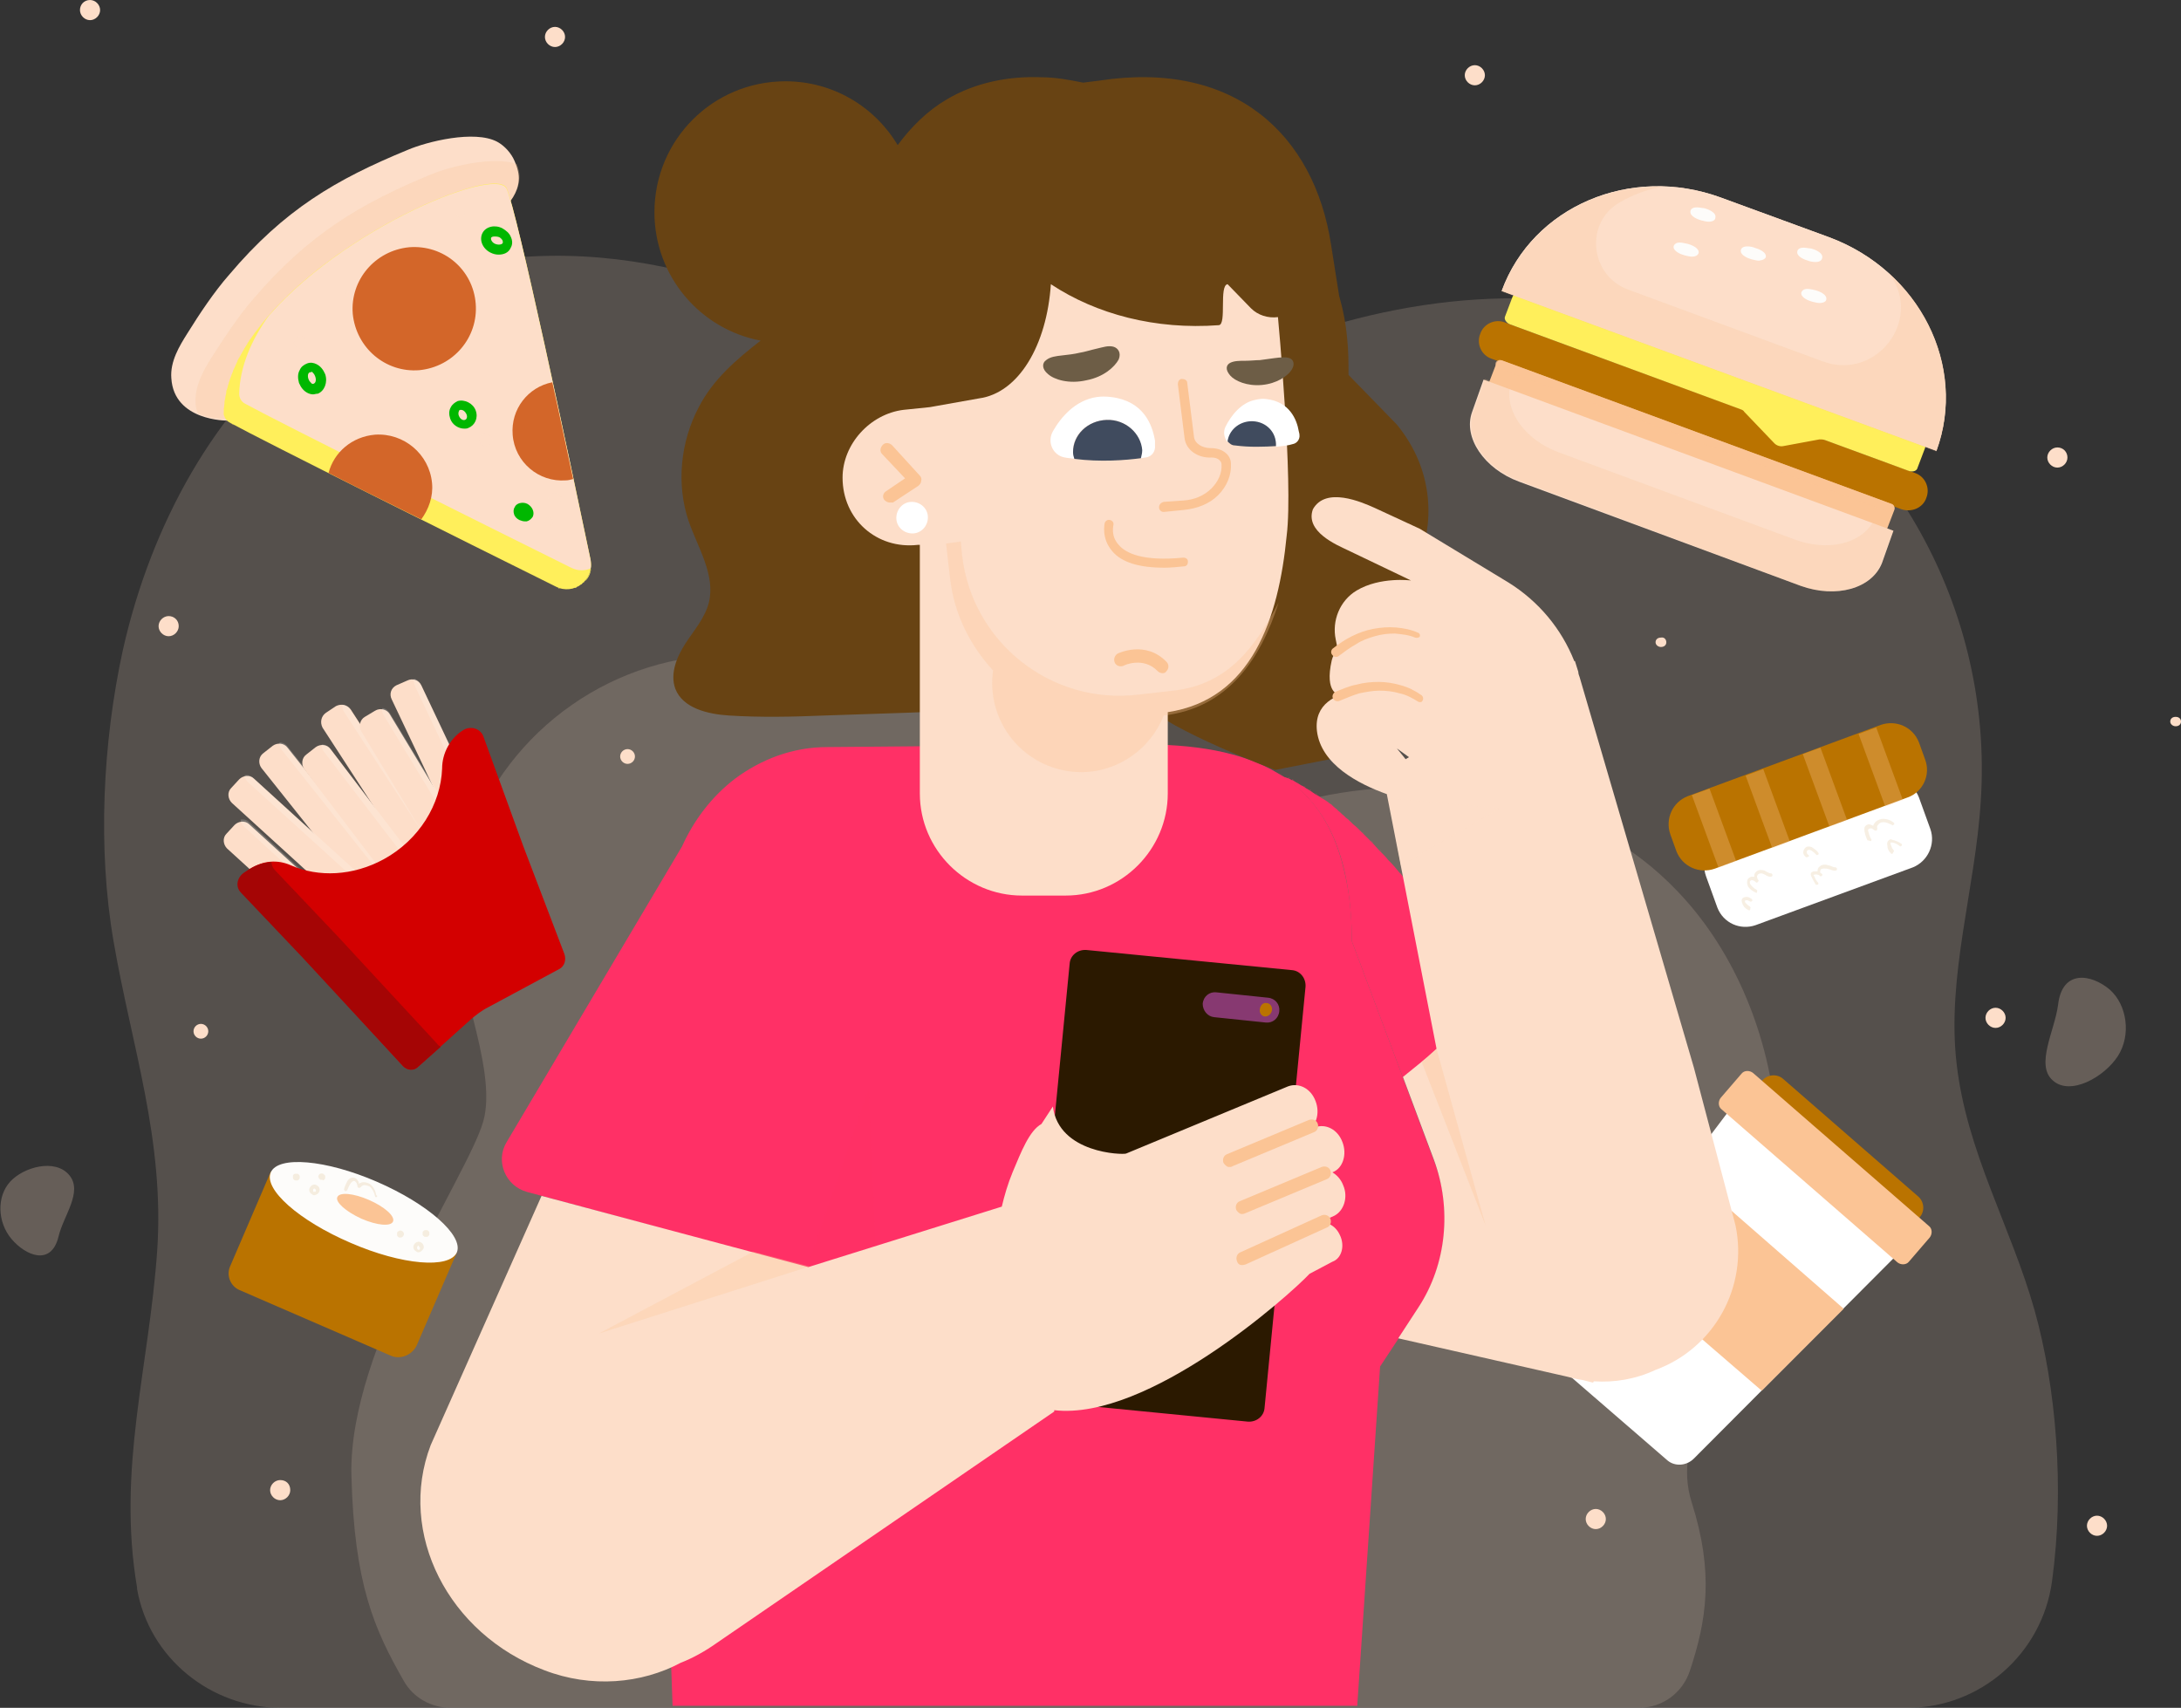 <?xml version="1.0" encoding="utf-8"?>
<!-- Generator: Adobe Illustrator 27.1.1, SVG Export Plug-In . SVG Version: 6.00 Build 0)  -->
<svg version="1.1" id="Warstwa_1" xmlns="http://www.w3.org/2000/svg" xmlns:xlink="http://www.w3.org/1999/xlink" x="0px" y="0px"
	 viewBox="0 0 324.6 254.2" style="enable-background:new 0 0 324.6 254.2;" xml:space="preserve">
<rect x="0" y="0" width="324.6" height="254.2" fill="#333333" stroke="none"/>
<style type="text/css">
	.st0{opacity:0.61;}
	.st1{opacity:0.41;fill:#FDDEC9;enable-background:new    ;}
	.st2{opacity:0.28;}
	.st3{fill:#FDDEC9;}
	.st4{opacity:0.66;}
	.st5{opacity:0.47;fill:#FDDEC9;enable-background:new    ;}
	.st6{fill:#FFFFFF;stroke:#FDDEC9;stroke-width:0.5;stroke-miterlimit:10;}
	.st7{opacity:0.19;fill:#FDFCFA;enable-background:new    ;}
	.st8{fill:#D30000;}
	.st9{fill:#A50505;}
	.st10{opacity:0.25;fill:#FBC495;enable-background:new    ;}
	.st11{fill:#FFEF5B;}
	.st12{fill:#D36629;}
	.st13{opacity:0.23;}
	.st14{fill:#00B700;}
	.st15{fill:#BA7300;}
	.st16{fill:#FDFCFA;}
	.st17{fill:#FBC495;}
	.st18{opacity:0.11;fill:#BA7300;enable-background:new    ;}
	.st19{opacity:0.11;}
	.st20{opacity:0.74;fill:#FBC495;enable-background:new    ;}
	.st21{opacity:8.000000e-02;fill:#FDFCFA;enable-background:new    ;}
	.st22{fill:#FFFFFF;}
	.st23{opacity:0.3;fill:#FBC495;enable-background:new    ;}
	.st24{fill:#FF3066;}
	.st25{opacity:0.27;fill:#FF3066;enable-background:new    ;}
	.st26{fill:#684313;}
	.st27{opacity:0.32;fill:#FBC495;enable-background:new    ;}
	.st28{fill:#6D5D46;}
	.st29{fill:#404B5E;}
	.st30{opacity:0.51;fill:#FDDEC9;enable-background:new    ;}
	.st31{fill:#2B1900;}
	.st32{opacity:0.47;fill:#EF5FF0;enable-background:new    ;}
	.st33{opacity:0.28;fill:#FBC495;enable-background:new    ;}
</style>
<g>
	<g>
		<g>
			<g>
				<g>
					<g>
						<g>
							<g class="st0">
								<g>
									<g>
										<path class="st1" d="M1.7,184.4c-2.1-2.5-2.2-6.3-0.2-8.5s6.7-3.5,8.8-1s-0.9,6.1-1.6,9.2C7.6,188.5,3.8,186.9,1.7,184.4z
											"/>
										<path class="st1" d="M314,147.3c2.6,2.3,3.2,6.8,1.2,9.9c-2,3.1-7.1,6-9.7,3.6c-2.6-2.3,0.3-7.4,0.8-11.2
											C306.9,144.2,311.3,145,314,147.3z"/>
										<path class="st1" d="M161.6,31.3c2.8-3.6,8.5-4.6,12.6-2.3c4.2,2.3,8.2,8.7,5.3,12.2c-2.8,3.6-9.5,0.1-14.5-0.2
											C158.1,40.7,158.8,34.9,161.6,31.3z"/>
									</g>
									<g class="st2">
										<g>
											<path class="st3" d="M20.4,236.3c-3-17.7,1.8-32.8,3-50.2c1.1-16.5-3.8-30.3-6.5-46c-2.4-13.9-1.6-29.7,1.4-43.4
												c4.2-18.7,13.8-36,27.6-46.6c21.5-16.5,50.3-14.5,74-3.2c10,4.7,19.6,11.1,30.3,12.6c15.6,2.3,30.7-5.6,45.9-10.4
												c20.6-6.5,43.3-7,62.8,3.3c22.1,11.6,37.8,37.9,35.9,66.8c-0.8,13.1-5.1,26.1-3.6,39.1c1.5,13.2,8.1,24.3,11.6,36.7
												c3.2,11.4,4.5,26.5,2.6,40.4c-1.5,10.8-10.7,18.8-21.5,18.8H41.8c-10.4,0-19.6-7.4-21.4-17.7
												C20.4,236.4,20.4,236.4,20.4,236.3z"/>
										</g>
									</g>
									<g class="st4">
										<g>
											<path class="st5" d="M264.4,167.2c-1-12.7-6-25.4-14.7-34.5c-13.5-14.2-33.9-17.7-51.8-14.4c-7.5,1.4-14.9,3.8-22.6,3
												c-11.2-1.1-21.1-8.8-31.2-14.4c-13.9-7.6-29.8-11.7-44.5-8.4c-16.7,3.8-30.4,18-32.1,36.8c-0.7,8.5,6.8,23.6,4.4,31.7
												c-2.4,8.2-20,33.4-19.6,52.5c0.4,16.3,3.4,23,7.8,30.7c1.4,2.5,4.1,4,7,4l0,0h172.6h4.2c3.5,0,6.5-2.2,7.6-5.5
												c2.5-7.5,3.6-14.6,0.3-25c-3.3-10.3,5.7-18.8,9.2-28.4C264.1,186.8,265.1,176.5,264.4,167.2z"/>
										</g>
									</g>
								</g>
							</g>
						</g>
					</g>
					<g>
						<g>
							<path class="st6" d="M311.4,85.6"/>
						</g>
					</g>
				</g>
			</g>
		</g>
	</g>
	<g>
		<g>
			<g>
				<g>
					<g>
						<path class="st3" d="M61,139.6l1.4-1.1c0.7-0.5,0.8-1.5,0.3-2.2l-19.9-25c-0.5-0.7-1.5-0.8-2.2-0.3l-1.4,1.1
							c-0.7,0.5-0.8,1.5-0.3,2.2l19.9,25C59.4,140,60.3,140.1,61,139.6z"/>
						<path class="st7" d="M62.1,137L42,111.7c-0.3-0.4-0.5-0.8-0.4-1.2c0.4,0,0.9,0.2,1.2,0.6l20.1,25.3c0.3,0.4,0.4,0.9,0.3,1.3
							C62.8,137.6,62.4,137.4,62.1,137z"/>
					</g>
					<g>
						<path class="st3" d="M74,133.7l1.6-0.8c0.8-0.4,1.1-1.3,0.7-2.1L62.7,102c-0.4-0.8-1.3-1.1-2.1-0.7L59,102
							c-0.8,0.4-1.1,1.3-0.7,2.1L72,133C72.3,133.8,73.3,134.1,74,133.7z"/>
						<path class="st7" d="M75.6,131.4l-13.8-29.2c-0.2-0.5-0.3-0.9-0.2-1.2c0.4,0.1,0.8,0.4,1,0.8L76.5,131c0.2,0.5,0.2,1,0,1.3
							C76.2,132.2,75.9,131.9,75.6,131.4z"/>
					</g>
					<g>
						<path class="st3" d="M60.3,140.9l1.2-1.3c0.6-0.6,0.5-1.6-0.1-2.2l-23.6-21.5c-0.6-0.6-1.6-0.5-2.2,0.1l-1.2,1.3
							c-0.6,0.6-0.5,1.6,0.1,2.2L58.1,141C58.8,141.6,59.8,141.6,60.3,140.9z"/>
						<path class="st7" d="M60.9,138.2L37,116.5c-0.4-0.3-0.6-0.8-0.6-1.1c0.4-0.1,0.9,0,1.3,0.4l23.9,21.7c0.4,0.3,0.6,0.8,0.5,1.2
							C61.7,138.7,61.3,138.6,60.9,138.2z"/>
					</g>
					<g>
						<path class="st3" d="M67.6,135.6l1.5-1c0.7-0.5,0.9-1.4,0.5-2.2l-17.4-26.8c-0.5-0.7-1.4-0.9-2.2-0.5l-1.5,1
							c-0.7,0.5-0.9,1.4-0.5,2.2l17.4,26.8C65.9,135.9,66.9,136.1,67.6,135.6z"/>
						<path class="st7" d="M68.9,133.2l-17.6-27.1c-0.3-0.4-0.4-0.9-0.3-1.2c0.4,0,0.8,0.3,1.1,0.7l17.6,27.1
							c0.3,0.4,0.3,0.9,0.2,1.3C69.5,133.9,69.2,133.6,68.9,133.2z"/>
					</g>
					<g>
						<path class="st3" d="M59.6,147.7l1.2-1.3c0.6-0.6,0.5-1.6-0.1-2.2l-23.6-21.5c-0.6-0.6-1.6-0.5-2.2,0.1l-1.2,1.3
							c-0.6,0.6-0.5,1.6,0.1,2.2l23.6,21.5C58,148.3,59,148.3,59.6,147.7z"/>
						<path class="st7" d="M60.2,144.9l-23.8-21.8c-0.4-0.3-0.6-0.8-0.6-1.1c0.4-0.1,0.9,0,1.3,0.4l23.8,21.8
							c0.4,0.3,0.5,0.8,0.5,1.2C61,145.5,60.5,145.3,60.2,144.9z"/>
					</g>
					<g>
						<path class="st3" d="M72.5,136.7l1.5-0.9c0.7-0.4,1-1.4,0.5-2.2L58,106.3c-0.4-0.7-1.4-1-2.2-0.5l-1.5,0.9
							c-0.7,0.4-1,1.4-0.5,2.2l16.5,27.3C70.8,136.9,71.8,137.1,72.5,136.7z"/>
						<path class="st7" d="M73.9,134.2l-16.7-27.6c-0.3-0.4-0.4-0.9-0.3-1.2c0.4,0,0.8,0.3,1.1,0.7l16.7,27.6
							c0.3,0.4,0.3,0.9,0.1,1.3C74.5,135,74.2,134.7,73.9,134.2z"/>
					</g>
					<g>
						<path class="st3" d="M66.8,140.2l1.4-1.1c0.7-0.5,0.8-1.5,0.3-2.2l-19.3-25.4c-0.5-0.7-1.5-0.8-2.2-0.3l-1.4,1.1
							c-0.7,0.5-0.8,1.5-0.3,2.2l19.3,25.4C65.1,140.6,66.1,140.7,66.8,140.2z"/>
						<path class="st7" d="M67.9,137.6L48.3,112c-0.3-0.4-0.5-0.8-0.4-1.2c0.4,0,0.9,0.2,1.2,0.6l19.6,25.7c0.3,0.4,0.4,0.9,0.3,1.3
							C68.6,138.3,68.2,138,67.9,137.6z"/>
					</g>
					<path class="st8" d="M68.9,108.7c-1.9,1.2-3.1,3.4-3.1,5.7c-0.2,5.3-3.4,10.6-8.7,13.5c-4.6,2.5-9.7,2.7-13.8,0.9
						c-2-0.9-4.2-0.7-6,0.5l-0.9,0.6c-1,0.7-1.3,2-0.5,2.9l9.3,9.8L60,158.7c0.6,0.6,1.5,0.7,2.1,0.2l7.9-7.1
						c0.8-0.7,1.7-1.4,2.7-1.9l10.6-5.7c0.7-0.4,1-1.3,0.7-2.2l-6.1-16l-6-16.5C71.4,108.4,70,108,68.9,108.7z"/>
					<path class="st9" d="M50.2,139.3l-9.3-9.8c-0.3-0.3-0.5-0.8-0.5-1.2c-1.1,0.1-2.2,0.4-3.2,1l-0.9,0.6c-1,0.7-1.3,2-0.5,2.9
						l9.3,9.8L60,158.7c0.6,0.6,1.5,0.7,2.1,0.2l3.5-3.1c-0.2-0.1-0.4-0.2-0.5-0.4L50.2,139.3z"/>
				</g>
				<g>
					<g>
						<g>
							<g>
								<path class="st3" d="M33.8,62.6c0,0-7.9,0.1-8.3-6.3c-0.2-2.5,1.2-4.8,2.4-6.7c1.8-2.9,4-6.2,6.2-8.7
									c8.2-9.7,15.9-14.2,26.6-18.6c2.8-1.2,9.9-3,13.3-1.2c1.1,0.6,2.1,1.7,2.6,2.9c0.4,0.9,0.7,2,0.6,2.9
									c-0.3,3.5-4.3,5.9-6.6,7.9c-3.3,2.7-6.6,5.3-10,7.9c-7.5,5.8-15.1,11.4-22.7,17c-0.8,0.6-1.5,1.1-2.3,1.7
									C35.3,61.5,34.3,62.6,33.8,62.6z"/>
								<path class="st10" d="M35.7,61.2c0.8-0.6,1.5-1.1,2.3-1.7c7.6-5.6,15.2-11.3,22.7-17c3.4-2.6,6.7-5.2,10-7.9
									c2.4-1.9,6.3-4.4,6.6-7.9c0.1-0.8-0.1-1.6-0.4-2.3c-3.6-1.2-9.9,0.4-12.6,1.5c-10.7,4.4-18.4,9-26.6,18.6
									c-2.2,2.5-4.4,5.9-6.2,8.7c-1.2,1.9-2.5,4.2-2.4,6.7c0,0.6,0.2,1.1,0.3,1.6c2.1,0.9,4.4,0.9,4.4,0.9
									C34.3,62.6,35.3,61.5,35.7,61.2z"/>
								<path class="st11" d="M33.3,61.4c0,0.6,0.3,1.2,0.9,1.5c5.1,2.8,35,17.7,48.5,24.4c2.7,1.4,5.8-1,5.2-4
									C84.6,67.5,77,31.6,75.4,28C73.3,23.6,34,41.3,33.3,61.4z"/>
								<g>
									<path class="st11" d="M33.5,59.3c0-0.2,0.1-0.4,0.1-0.6C33.6,58.8,33.6,59,33.5,59.3z"/>
									<path class="st11" d="M33.4,60.2c0-0.2,0-0.4,0.1-0.7C33.5,59.8,33.4,60,33.4,60.2z"/>
									<path class="st11" d="M33.7,58.3c0-0.2,0.1-0.4,0.2-0.6C33.8,57.9,33.8,58.1,33.7,58.3z"/>
									<path class="st11" d="M34,57.4c0.1-0.2,0.1-0.4,0.2-0.7C34.1,57,34,57.2,34,57.4z"/>
									<path class="st11" d="M33.3,61.4c0-0.3,0-0.6,0.1-0.9C33.4,60.8,33.3,61.1,33.3,61.4z"/>
									<path class="st11" d="M34.2,56.5c0.1-0.2,0.2-0.5,0.2-0.7C34.4,56.1,34.3,56.3,34.2,56.5z"/>
									<path class="st11" d="M35.3,53.9c0.1-0.3,0.3-0.5,0.4-0.8C35.6,53.3,35.5,53.6,35.3,53.9z"/>
									<path class="st11" d="M37.4,50.4c0.2-0.3,0.4-0.6,0.6-0.8C37.8,49.8,37.6,50.1,37.4,50.4z"/>
									<path class="st11" d="M36.3,52.1c0.2-0.3,0.3-0.5,0.5-0.8C36.6,51.6,36.4,51.8,36.3,52.1z"/>
									<path class="st11" d="M36.8,51.2c0.2-0.3,0.4-0.6,0.5-0.8C37.2,50.7,37,51,36.8,51.2z"/>
									<path class="st3" d="M35.6,58.6c0,0.6,0.3,1.2,0.9,1.5c5.1,2.8,35,17.7,48.5,24.4c1,0.5,2,0.5,2.9,0.1c0.1-0.4,0-0.8,0-1.2
										C84.6,67.6,77,31.7,75.4,28.1C73.7,24.5,48.6,35,38,49.5c0.6-0.9,1.3-1.7,2-2.5C37.4,50.6,35.7,54.6,35.6,58.6z"/>
									<path class="st11" d="M83.3,87.6c-0.1,0-0.1,0-0.2,0C83.2,87.5,83.3,87.6,83.3,87.6z"/>
									<path class="st11" d="M34.9,54.7c0.1-0.2,0.2-0.5,0.3-0.7C35.1,54.2,35,54.5,34.9,54.7z"/>
									<path class="st11" d="M35.8,53c0.1-0.3,0.3-0.5,0.4-0.8C36.1,52.5,35.9,52.7,35.8,53z"/>
									<path class="st11" d="M34.6,55.6c0.1-0.2,0.2-0.5,0.3-0.7C34.7,55.1,34.7,55.4,34.6,55.6z"/>
									<path class="st11" d="M86.7,86.8c-0.1,0.1-0.2,0.1-0.3,0.2C86.5,87,86.6,86.9,86.7,86.8z"/>
									<path class="st11" d="M85.3,87.6c-0.1,0-0.1,0-0.2,0C85.1,87.6,85.2,87.6,85.3,87.6z"/>
									<path class="st11" d="M84.3,87.7c-0.1,0-0.1,0-0.2,0C84.2,87.7,84.3,87.7,84.3,87.7z"/>
									<path class="st11" d="M86.3,87.1c-0.1,0.1-0.2,0.1-0.3,0.2C86.2,87.2,86.2,87.2,86.3,87.1z"/>
									<path class="st11" d="M84.8,87.7c-0.1,0-0.1,0-0.2,0C84.7,87.7,84.7,87.7,84.8,87.7z"/>
									<path class="st11" d="M87,86.5c-0.1,0.1-0.2,0.2-0.2,0.2C86.9,86.7,86.9,86.6,87,86.5z"/>
									<path class="st11" d="M87.9,84.6c-0.1,0.7-0.4,1.4-0.9,1.9C87.5,85.9,87.8,85.3,87.9,84.6z"/>
									<path class="st11" d="M85.9,87.3c-0.1,0.1-0.3,0.1-0.4,0.2C85.7,87.5,85.8,87.4,85.9,87.3z"/>
									<path class="st11" d="M83.8,87.7c-0.1,0-0.1,0-0.2,0C83.7,87.7,83.8,87.7,83.8,87.7z"/>
									<g>
										<path class="st11" d="M33.4,60.5L33.4,60.5c0,0.3-0.1,0.6-0.1,1c0,0.2,0,0.3,0,0.4c0-0.1-0.1-0.3,0-0.4
											C33.3,61.1,33.4,60.8,33.4,60.5z"/>
										<path class="st11" d="M35.3,53.8c0.1-0.3,0.3-0.5,0.4-0.8C35.6,53.3,35.5,53.6,35.3,53.8z"/>
										<path class="st11" d="M33.8,62.6c0.1,0.1,0.2,0.2,0.4,0.3s0.4,0.2,0.7,0.4c-0.3-0.1-0.5-0.3-0.7-0.4
											C34,62.8,33.9,62.7,33.8,62.6z"/>
										<path class="st11" d="M87.1,86.5c0.5-0.5,0.8-1.2,0.9-1.9l0,0C87.8,85.3,87.5,85.9,87.1,86.5z"/>
										<path class="st11" d="M86,87.3c0.1-0.1,0.2-0.1,0.3-0.2C86.2,87.2,86.2,87.2,86,87.3L86,87.3z"/>
										<path class="st11" d="M85.1,87.6c-0.1,0-0.1,0-0.2,0c0.2,0,0.3-0.1,0.5-0.1h-0.1C85.2,87.6,85.1,87.6,85.1,87.6z"/>
										<path class="st11" d="M36.8,51.2c0.2-0.3,0.4-0.6,0.5-0.8C37.2,50.7,37,51,36.8,51.2z"/>
										<path class="st11" d="M87,86.5c-0.1,0.1-0.2,0.2-0.2,0.2C86.9,86.7,86.9,86.6,87,86.5z"/>
										<path class="st11" d="M33.5,59.5c0,0.2-0.1,0.5-0.1,0.7C33.4,60,33.5,59.8,33.5,59.5L33.5,59.5z"/>
										<path class="st11" d="M33.7,58.3c0-0.2,0.1-0.4,0.2-0.6c0-0.1,0.1-0.2,0.1-0.3c0.1-0.2,0.1-0.4,0.2-0.7
											c-0.3,0.8-0.5,1.7-0.6,2.5c0-0.2,0.1-0.4,0.1-0.6C33.7,58.5,33.7,58.4,33.7,58.3z"/>
										<path class="st11" d="M84.3,87.7c-0.1,0-0.1,0-0.2,0c0.2,0,0.4,0,0.7,0c-0.1,0-0.1,0-0.2,0C84.5,87.7,84.4,87.7,84.3,87.7
											z"/>
										<path class="st11" d="M37.4,50.4c0.2-0.3,0.4-0.6,0.6-0.8C37.8,49.8,37.6,50.1,37.4,50.4z"/>
										<path class="st11" d="M85.9,87.3c-0.1,0.1-0.3,0.1-0.4,0.2C85.7,87.5,85.8,87.4,85.9,87.3z"/>
										<path class="st11" d="M36.8,51.3c-0.2,0.3-0.4,0.6-0.5,0.9C36.4,51.8,36.6,51.6,36.8,51.3L36.8,51.3z"/>
										<path class="st11" d="M38,49.5c0.3-0.4,0.6-0.8,0.9-1.2C38.6,48.7,38.3,49.1,38,49.5z"/>
										<path class="st11" d="M86.7,86.8c-0.1,0.1-0.2,0.1-0.3,0.2C86.5,87,86.6,86.9,86.7,86.8z"/>
										<path class="st11" d="M36.3,52.1c-0.2,0.3-0.3,0.6-0.5,0.9C35.9,52.7,36.1,52.5,36.3,52.1C36.2,52.2,36.2,52.1,36.3,52.1z
											"/>
										<path class="st11" d="M83.8,87.7c-0.1,0-0.1,0-0.2,0C83.7,87.7,83.8,87.7,83.8,87.7z"/>
										<path class="st11" d="M34.5,55.8c-0.1,0.3-0.2,0.5-0.3,0.8c0,0,0,0,0-0.1C34.3,56.3,34.4,56.1,34.5,55.8z"/>
										<path class="st11" d="M83.3,87.6c-0.1,0-0.1,0-0.2,0C83.2,87.5,83.3,87.6,83.3,87.6z"/>
										<path class="st11" d="M34.9,54.9c0-0.1,0.1-0.1,0.1-0.2c0.1-0.2,0.2-0.5,0.3-0.7c-0.3,0.6-0.5,1.2-0.8,1.8
											c0-0.1,0-0.1,0.1-0.2C34.7,55.4,34.7,55.1,34.9,54.9z"/>
									</g>
								</g>
								<g>
									<path class="st12" d="M70.8,45.2c0.4,5-3.3,9.4-8.4,9.9c-5,0.4-9.4-3.3-9.9-8.4c-0.4-5,3.3-9.4,8.4-9.9
										C66,36.4,70.4,40.1,70.8,45.2z"/>
									<path class="st12" d="M68.3,44.8c0.3,3.7-2.4,6.9-6.1,7.2c-3.7,0.3-6.9-2.4-7.2-6.1c-0.3-3.7,2.4-6.9,6.1-7.2
										C64.8,38.4,68,41.2,68.3,44.8z"/>
								</g>
								<g class="st13">
									<g>
										<path class="st3" d="M81.8,74.8c0.3,0.4,0.9,0.6,1.3,0.3c0.4-0.3,0.6-0.9,0.3-1.3c-0.3-0.4-0.9-0.6-1.3-0.3
											C81.6,73.8,81.5,74.4,81.8,74.8z"/>
										<path class="st3" d="M43.9,51.5c0.3,0.4,0.9,0.6,1.3,0.3c0.4-0.3,0.6-0.9,0.3-1.3c-0.3-0.4-0.9-0.6-1.3-0.3
											C43.7,50.5,43.6,51.1,43.9,51.5z"/>
										<path class="st3" d="M71.5,66c0.3,0.4,0.9,0.6,1.3,0.3c0.4-0.3,0.6-0.9,0.3-1.3c-0.3-0.4-0.9-0.6-1.3-0.3
											C71.3,64.9,71.2,65.5,71.5,66z"/>
										<path class="st3" d="M81.1,78c0.2,0.3,0.6,0.4,0.9,0.2c0.3-0.2,0.4-0.6,0.2-0.9c-0.2-0.3-0.6-0.4-0.9-0.2
											C81,77.3,81,77.7,81.1,78z"/>
										<path class="st3" d="M69.4,69.7c0.1,0.1,0.2,0.1,0.3,0.1c0.1-0.1,0.1-0.2,0.1-0.3c-0.1-0.1-0.2-0.1-0.3-0.1
											S69.3,69.6,69.4,69.7z"/>
										<path class="st3" d="M71.4,41.2c0.1,0.1,0.3,0.2,0.4,0.1c0.1-0.1,0.2-0.3,0.1-0.4c-0.1-0.1-0.3-0.2-0.4-0.1
											S71.3,41.1,71.4,41.2z"/>
										<path class="st3" d="M47.3,63.7c0.1,0.1,0.3,0.2,0.4,0.1c0.1-0.1,0.2-0.3,0.1-0.4c-0.1-0.1-0.3-0.2-0.4-0.1
											C47.3,63.4,47.2,63.6,47.3,63.7z"/>
										<path class="st3" d="M71,77c0.1,0.1,0.3,0.2,0.4,0.1s0.2-0.3,0.1-0.4s-0.3-0.2-0.4-0.1S70.9,76.8,71,77z"/>
										<path class="st3" d="M51.3,43.6c0.1,0.1,0.3,0.2,0.4,0.1c0.1-0.1,0.2-0.3,0.1-0.4c-0.1-0.1-0.3-0.2-0.4-0.1
											C51.2,43.3,51.2,43.4,51.3,43.6z"/>
										<path class="st3" d="M39.8,54.7c0.1,0.1,0.3,0.2,0.4,0.1c0.1-0.1,0.2-0.3,0.1-0.4c-0.1-0.1-0.3-0.2-0.4-0.1
											C39.8,54.3,39.8,54.5,39.8,54.7z"/>
										<path class="st3" d="M74.1,32.1c0.1,0.1,0.3,0.2,0.4,0.1c0.1-0.1,0.2-0.3,0.1-0.4s-0.3-0.2-0.4-0.1
											C74.1,31.8,74.1,32,74.1,32.1z"/>
										<path class="st3" d="M77.6,76c0.2,0.3,0.6,0.4,0.9,0.2c0.3-0.2,0.4-0.6,0.2-0.9c-0.2-0.3-0.6-0.4-0.9-0.2
											C77.5,75.3,77.4,75.7,77.6,76z"/>
										<path class="st3" d="M46.5,57.5c0.1,0.1,0.3,0.2,0.4,0.1c0.1-0.1,0.2-0.3,0.1-0.4c-0.1-0.1-0.3-0.2-0.4-0.1
											C46.4,57.1,46.4,57.3,46.5,57.5z"/>
										<path class="st3" d="M68,32.1c0.2,0.3,0.6,0.4,0.9,0.2s0.4-0.6,0.2-0.9c-0.2-0.3-0.6-0.4-0.9-0.2S67.8,31.8,68,32.1z"/>
									</g>
								</g>
								<g>
									<path class="st12" d="M76.3,64.7c0.3,4.1,3.9,7.1,7.9,6.8c0.4,0,0.7-0.1,1.1-0.2c-1-4.6-2-9.5-3.1-14.4
										C78.6,57.6,76,60.9,76.3,64.7z"/>
									<path class="st12" d="M78.1,64.3c0.2,2.8,2.7,5,5.6,4.7c0.3,0,0.5-0.1,0.7-0.1c-0.7-3.2-1.4-6.7-2.2-10.1
										C79.7,59.3,77.9,61.6,78.1,64.3z"/>
								</g>
								<path class="st14" d="M46.6,58.7c-0.3,0-0.6-0.1-0.8-0.2c-0.6-0.3-1-0.8-1.3-1.5c-0.2-0.7-0.2-1.4,0.1-1.9
									c0.2-0.5,0.6-0.8,1.1-1s1-0.1,1.4,0.1c0.6,0.3,1,0.8,1.3,1.5c0.4,1.2-0.1,2.5-1.1,2.9l0,0C47,58.6,46.8,58.7,46.6,58.7z
									 M46.2,55.4L46.2,55.4c-0.2,0-0.3,0.2-0.3,0.2c-0.1,0.2-0.1,0.5,0,0.8s0.3,0.5,0.5,0.7c0.1,0,0.2,0.1,0.3,0
									c0.3-0.1,0.4-0.6,0.2-1.1c-0.1-0.3-0.3-0.5-0.5-0.7C46.4,55.4,46.3,55.4,46.2,55.4z"/>
								<path class="st14" d="M69.1,63.8c-0.9,0-1.8-0.6-2.1-1.5c-0.2-0.6-0.2-1.2,0.1-1.7c0.2-0.4,0.6-0.7,1-0.9
									c1-0.3,2.3,0.3,2.7,1.4c0.4,1.1-0.1,2.2-1.1,2.6l0,0C69.5,63.8,69.3,63.8,69.1,63.8z M68.6,61L68.6,61
									c-0.2,0-0.3,0.1-0.3,0.2c-0.1,0.2-0.1,0.5,0,0.7c0.2,0.5,0.6,0.7,0.9,0.6c0.3-0.1,0.4-0.5,0.2-0.9
									C69.2,61.2,68.9,61,68.6,61z"/>
								<path class="st14" d="M78.1,77.6c-0.3,0-0.5-0.1-0.8-0.2c-0.4-0.2-0.7-0.5-0.8-0.9c-0.1-0.3-0.1-0.7,0.1-1
									c0.1-0.3,0.4-0.5,0.7-0.6c0.4-0.1,0.8-0.1,1.2,0.1c0.7,0.4,1.1,1.2,0.8,1.9l0,0c-0.2,0.3-0.5,0.6-0.9,0.7
									C78.3,77.6,78.2,77.6,78.1,77.6z"/>
								<path class="st14" d="M74.2,37.9c-0.4,0-0.8-0.1-1.2-0.3c-1.2-0.6-1.7-1.9-1.2-2.9s1.9-1.3,3-0.7c0.5,0.3,1,0.7,1.2,1.2
									c0.3,0.6,0.3,1.2,0,1.7l0,0C75.7,37.6,75,37.9,74.2,37.9z M73.6,35.2c-0.3,0-0.5,0.1-0.5,0.2c-0.1,0.2,0.1,0.7,0.6,0.9
									s1,0.1,1.1-0.1l0,0c0.1-0.1,0-0.3,0-0.4c-0.1-0.2-0.3-0.4-0.5-0.5C74,35.2,73.8,35.2,73.6,35.2z"/>
								<g>
									<path class="st12" d="M55.8,64.7c-3.4,0.3-6.1,2.6-6.9,5.7c4.3,2.2,9,4.5,13.8,6.9c1.1-1.5,1.8-3.4,1.6-5.4
										C63.9,67.6,60.1,64.4,55.8,64.7z"/>
									<path class="st12" d="M56,66.8c-2.6,0.2-4.6,2-5.3,4.4c3.3,1.7,6.9,3.5,10.6,5.3c0.9-1.1,1.4-2.6,1.2-4.2
										C62.2,69,59.3,66.5,56,66.8z"/>
								</g>
							</g>
						</g>
					</g>
				</g>
				<g>
					<path class="st15" d="M58.2,201.8L35.6,192c-1.3-0.6-1.9-2.1-1.4-3.4l6.1-14.2l27.7,12l-6,13.9
						C61.3,201.7,59.6,202.4,58.2,201.8z"/>
					<path class="st16" d="M40.3,174.5c1.1-2.5,8.2-1.9,15.8,1.4c7.6,3.3,12.9,8,11.9,10.5c-1.1,2.5-8.2,1.9-15.8-1.4
						C44.5,181.7,39.2,177,40.3,174.5z"/>
					<path class="st17" d="M50.2,178.2c0.3-0.8,2.4-0.6,4.7,0.4s3.9,2.4,3.6,3.2s-2.4,0.6-4.7-0.4C51.4,180.3,49.9,178.9,50.2,178.2
						z"/>
					<path class="st18" d="M56,178.2c-0.1,0-0.2-0.1-0.2-0.2c-0.1-0.5-0.4-1.1-0.8-1.4c-0.2-0.1-0.5-0.2-0.8-0.2
						c-0.1,0-0.4,0.1-0.5,0.3c-0.1,0.1-0.2,0.1-0.3,0.1s-0.2-0.1-0.2-0.2c0-0.2-0.1-0.5-0.2-0.6c-0.1-0.1-0.2-0.3-0.4-0.2
						c-0.1,0-0.2,0.1-0.4,0.3c-0.2,0.3-0.4,0.7-0.5,1c0,0.1-0.2,0.2-0.3,0.2s-0.2-0.2-0.2-0.3c0.1-0.4,0.3-0.8,0.5-1.2
						c0.1-0.2,0.4-0.5,0.7-0.5c0.3-0.1,0.7,0.1,0.9,0.5c0.1,0.1,0.1,0.2,0.1,0.4c0.1-0.1,0.3-0.1,0.4-0.2c0.4-0.1,0.8,0,1.2,0.2
						c0.6,0.4,0.9,1.1,1,1.7C56.2,178,56.2,178.1,56,178.2L56,178.2z"/>
					<g class="st19">
						<path class="st15" d="M47.9,175.6c-0.1,0-0.1,0-0.2,0c-0.2-0.1-0.4-0.4-0.3-0.6c0.1-0.3,0.4-0.4,0.7-0.3
							c0.1,0.1,0.2,0.2,0.3,0.3c0,0.1,0,0.3,0,0.4c-0.1,0.1-0.1,0.2-0.3,0.3C48,175.6,48,175.6,47.9,175.6z M47.9,175.1L47.9,175.1
							L47.9,175.1z M47.9,175.1L47.9,175.1L47.9,175.1z"/>
						<path class="st15" d="M44.1,175.7c-0.1,0-0.1,0-0.2,0c-0.1-0.1-0.2-0.1-0.3-0.3c0-0.1,0-0.3,0-0.4c0-0.1,0.1-0.2,0.3-0.3
							c0.1,0,0.3,0,0.4,0c0.1,0.1,0.2,0.1,0.3,0.3c0,0.1,0,0.3,0,0.4c-0.1,0.1-0.1,0.2-0.3,0.3C44.3,175.7,44.2,175.7,44.1,175.7z
							 M44.2,175.2L44.2,175.2L44.2,175.2z M44.2,175.2L44.2,175.2L44.2,175.2z"/>
						<path class="st15" d="M46.8,177.9c-0.1,0-0.2,0-0.3-0.1c-0.4-0.2-0.6-0.6-0.4-1c0.2-0.4,0.6-0.6,1-0.4c0.4,0.2,0.6,0.6,0.4,1
							c-0.1,0.2-0.2,0.3-0.4,0.4C46.9,177.9,46.8,177.9,46.8,177.9z M46.8,176.9c-0.1,0-0.2,0.1-0.2,0.2c0,0.1,0,0.1,0,0.2
							c0,0.1,0.1,0.1,0.1,0.1c0.1,0,0.1,0,0.2,0c0.1,0,0.1-0.1,0.1-0.1C47.1,177.2,47,177,46.8,176.9L46.8,176.9z"/>
					</g>
					<g class="st19">
						<path class="st15" d="M63.4,184.1c-0.1,0-0.1,0-0.2,0c-0.1-0.1-0.2-0.1-0.3-0.3c0-0.1,0-0.3,0-0.4c0.1-0.1,0.1-0.2,0.3-0.3
							c0.1,0,0.3,0,0.4,0c0.1,0.1,0.2,0.1,0.3,0.3c0,0.1,0,0.3,0,0.4c-0.1,0.1-0.1,0.2-0.3,0.3C63.5,184.1,63.5,184.1,63.4,184.1z
							 M63.4,183.6L63.4,183.6L63.4,183.6z M63.4,183.6L63.4,183.6L63.4,183.6z"/>
						<path class="st15" d="M59.6,184.2c-0.1,0-0.1,0-0.2,0c-0.1-0.1-0.2-0.1-0.3-0.3c0-0.1,0-0.3,0-0.4c0-0.1,0.1-0.2,0.3-0.3
							c0.1-0.1,0.3,0,0.4,0c0.2,0.1,0.4,0.4,0.3,0.6l0,0C60,184.1,59.8,184.2,59.6,184.2z M59.9,183.8L59.9,183.8L59.9,183.8z
							 M59.6,183.7L59.6,183.7L59.6,183.7z"/>
						<path class="st15" d="M62.3,186.4c-0.1,0-0.2,0-0.3-0.1c-0.4-0.2-0.6-0.6-0.4-1c0.1-0.2,0.2-0.3,0.4-0.4
							c0.2-0.1,0.4-0.1,0.6,0c0.2,0.1,0.3,0.2,0.4,0.4c0.1,0.2,0.1,0.4,0,0.6C62.8,186.2,62.5,186.4,62.3,186.4z M62.3,185.4
							c-0.1,0-0.2,0.1-0.2,0.2c-0.1,0.1,0,0.3,0.1,0.4c0.1,0.1,0.3,0,0.3-0.1s0-0.1,0-0.2c0-0.1-0.1-0.1-0.1-0.1
							C62.3,185.4,62.3,185.4,62.3,185.4z"/>
					</g>
				</g>
			</g>
			<g>
				<g>
					<path class="st15" d="M283,75.8l-61-22.4c-1.5-0.5-2.3-2.2-1.7-3.7l0,0c0.5-1.5,2.2-2.3,3.7-1.7l61,22.4
						c1.5,0.5,2.3,2.2,1.7,3.7l0,0C286.2,75.6,284.5,76.3,283,75.8z"/>
					<path class="st11" d="M284.1,70.1l-12.5-4.6c-0.3-0.1-0.5-0.1-0.8-0.1l-5.4,1c-0.5,0.1-1-0.1-1.3-0.4l-4.5-4.7
						c-0.1-0.2-0.3-0.3-0.6-0.4l-34.2-12.6c-0.6-0.2-1-0.8-0.8-1.2l1.1-2.9c0.2-0.5,0.8-0.7,1.4-0.4l59.2,21.7
						c0.6,0.2,1,0.8,0.8,1.2l-1.1,2.9C285.3,70.1,284.7,70.3,284.1,70.1z"/>
					<path class="st17" d="M279.9,79l-57.8-21.3c-0.4-0.1-0.6-0.6-0.4-1l1-2.6c0.1-0.4,0.6-0.6,1-0.4L281.5,75
						c0.4,0.1,0.6,0.6,0.4,1l-1,2.6C280.8,78.9,280.3,79.1,279.9,79z"/>
					<path class="st20" d="M281.1,76.2L223,54.8c-0.3-0.1-0.5-0.5-0.4-0.8l0,0c0.1-0.3,0.5-0.5,0.8-0.4L281.5,75
						c0.3,0.1,0.5,0.5,0.4,0.8l0,0C281.8,76.1,281.4,76.3,281.1,76.2z"/>
					<g>
						<g>
							<g>
								<path class="st3" d="M268,87.2l-41.9-15.5c-5.2-1.9-8.4-6.6-7-10.4l1.7-4.8l61,22.5l-1.7,4.8
									C278.6,87.6,273.3,89.1,268,87.2z"/>
							</g>
						</g>
						<path class="st10" d="M281.8,79l-3.1-1.2c-1.9,3.2-6.8,4.3-11.6,2.5l-35.2-13c-4.8-1.8-7.8-5.9-7.2-9.5l-3.7-1.4l-1.7,4.8
							c-1.4,3.8,1.7,8.5,7,10.4L268,87.2c5.2,1.9,10.6,0.4,12-3.4L281.8,79z"/>
					</g>
					<g>
						<g>
							<path class="st3" d="M288.2,67.1l-64.7-23.8l0,0c4.6-12.6,19.2-18.8,32.6-13.9l16.1,5.9C285.7,40.3,292.8,54.5,288.2,67.1
								L288.2,67.1z"/>
							<path class="st21" d="M288.2,67.1l-64.7-23.8l0,0c4.6-12.6,19.2-18.8,32.6-13.9l16.1,5.9C285.7,40.3,292.8,54.5,288.2,67.1
								L288.2,67.1z"/>
						</g>
						<g>
							<path class="st3" d="M288.2,67.1l-64.7-23.8l0,0c4.6-12.6,19.2-18.8,32.6-13.9l16.1,5.9C285.7,40.3,292.8,54.5,288.2,67.1
								L288.2,67.1z"/>
						</g>
						<path class="st10" d="M281.2,40.7c0,0.1,0.1,0.1,0.1,0.2c4.9,6.8-2.1,15.8-10,12.9l-29-10.7c-5.7-2.1-6.5-10-1.2-13
							c1.9-1.1,4-1.9,6.2-2.3c-10.5-0.2-20.2,5.7-23.8,15.6l64.7,23.8C291.7,57.7,288.6,47.4,281.2,40.7z"/>
						<g>
							<g>
								<path class="st16" d="M261.8,38.8c-0.3,0-0.7-0.1-1.1-0.2c-0.4-0.1-1.8-0.6-1.6-1.4c0.2-0.8,1.7-0.5,2.1-0.3
									c0.4,0.1,1.8,0.6,1.6,1.4C262.7,38.5,262.5,38.7,261.8,38.8C261.9,38.8,261.8,38.8,261.8,38.8z"/>
								<path class="st16" d="M270.8,45.1c-0.3,0-0.7-0.1-1.1-0.2c-0.4-0.1-1.8-0.6-1.6-1.4c0.1-0.2,0.3-0.5,0.9-0.5
									c0.4,0,0.7,0.1,1.2,0.2c0.4,0.1,1.8,0.6,1.6,1.4C271.8,44.8,271.5,45.1,270.8,45.1C270.9,45.1,270.9,45.1,270.8,45.1z"/>
								<path class="st16" d="M270.2,39c-0.4,0-0.9-0.1-1.1-0.2c-0.4-0.1-1.8-0.6-1.6-1.4c0-0.1,0.1-0.3,0.3-0.4
									c0.5-0.3,1.5,0,1.8,0c0.4,0.1,1.8,0.6,1.6,1.4l0,0C271.1,38.9,270.6,39,270.2,39z"/>
								<path class="st16" d="M251.8,38.2c-0.3,0-0.7-0.1-1.1-0.2c-0.4-0.1-1.8-0.6-1.6-1.4c0.1-0.2,0.3-0.5,0.9-0.5
									c0.3,0,0.7,0.1,1.2,0.2c0.4,0.1,1.8,0.6,1.6,1.4C252.7,37.9,252.5,38.2,251.8,38.2L251.8,38.2z"/>
								<path class="st16" d="M254.3,33c-0.3,0-0.7-0.1-1.1-0.2c-0.4-0.1-1.8-0.6-1.6-1.4c0-0.1,0.1-0.3,0.3-0.4
									c0.5-0.3,1.5,0,1.8,0c0.4,0.1,1.8,0.6,1.6,1.4C255.3,32.7,255,33,254.3,33C254.4,33,254.4,33,254.3,33z"/>
							</g>
						</g>
					</g>
				</g>
				<g>
					<path class="st22" d="M284.7,129.1l-23.4,8.6c-2.3,0.8-4.8-0.3-5.7-2.6l-1.7-4.7c-0.8-2.3,0.3-4.8,2.6-5.7l23.4-8.6
						c2.3-0.8,4.8,0.3,5.7,2.6l1.7,4.7C288.1,125.7,286.9,128.2,284.7,129.1z"/>
					<g>
						<path class="st18" d="M261.4,132.9C261.3,132.9,261.3,132.8,261.4,132.9c-0.5-0.2-1.1-0.6-1.3-1.1c-0.1-0.3-0.1-0.6,0-0.9
							c0.1-0.2,0.3-0.3,0.5-0.4c0.2,0,0.3,0,0.5,0c0-0.1,0-0.2,0-0.3c0.1-0.5,0.7-0.8,1.1-0.7c0.3,0,0.5,0.1,0.8,0.3
							c0.2,0.1,0.4,0.2,0.6,0.2c0.1,0,0.2,0.1,0.2,0.3c0,0.1-0.1,0.2-0.3,0.2c-0.3,0-0.5-0.1-0.8-0.3c-0.2-0.1-0.4-0.2-0.6-0.2
							c-0.3,0-0.5,0.1-0.6,0.4c0,0.1,0,0.4,0.2,0.6c0.1,0.1,0,0.2-0.1,0.3s-0.2,0.1-0.3,0c-0.2-0.2-0.4-0.3-0.6-0.3
							c-0.1,0-0.1,0.1-0.2,0.1c-0.1,0.1-0.1,0.3,0,0.5c0.2,0.3,0.6,0.7,0.9,0.8c0.1,0.1,0.2,0.2,0.1,0.3
							C261.5,132.8,261.5,132.9,261.4,132.9z"/>
						<path class="st18" d="M260.3,135.5C260.3,135.5,260.2,135.5,260.3,135.5c-0.4-0.2-0.7-0.4-0.9-0.8c-0.1-0.2-0.2-0.5-0.2-0.7
							c0.1-0.4,0.4-0.5,0.8-0.5c0.3,0,0.5,0.2,0.7,0.3c0.1,0.1,0.1,0.2,0.1,0.3c-0.1,0.1-0.2,0.1-0.3,0.1c-0.2-0.1-0.4-0.2-0.5-0.2
							s-0.3,0-0.3,0.1s0,0.2,0.1,0.3c0.2,0.2,0.4,0.4,0.6,0.5c0.1,0.1,0.2,0.2,0.1,0.3C260.5,135.5,260.4,135.5,260.3,135.5z"/>
						<path class="st18" d="M268.9,127.6h-0.1c-0.3-0.2-0.5-0.6-0.4-0.9c0.1-0.4,0.4-0.7,0.7-0.7c0.2,0,0.5,0,0.7,0.2
							c0.3,0.2,0.6,0.4,0.8,0.7c0.1,0.1,0.1,0.3,0,0.3c-0.1,0.1-0.3,0.1-0.3,0c-0.2-0.2-0.4-0.4-0.7-0.6c-0.2-0.1-0.3-0.1-0.4-0.1
							c-0.2,0-0.3,0.2-0.3,0.3c0,0.2,0.1,0.4,0.2,0.4c0.1,0.1,0.2,0.2,0.1,0.3C269.1,127.5,269,127.6,268.9,127.6z"/>
						<path class="st18" d="M270.4,131.7c-0.1,0-0.2,0-0.2-0.1c-0.2-0.3-0.4-0.7-0.6-1.1c-0.2-0.4-0.1-0.6,0.1-0.7
							c0.1-0.1,0.3-0.1,0.4-0.1c0.2,0,0.3,0,0.4,0c0-0.3,0.1-0.6,0.3-0.7c0.3-0.3,0.8-0.4,1.3-0.2c0.2,0,0.3,0.1,0.4,0.1
							c0.2,0.1,0.4,0.2,0.7,0.2c0.1,0,0.2,0.1,0.2,0.3c0,0.1-0.1,0.2-0.3,0.2c-0.3,0-0.5-0.1-0.8-0.2c-0.1,0-0.3-0.1-0.4-0.1
							c-0.2,0-0.6-0.1-0.9,0.1c-0.1,0.1-0.1,0.3-0.1,0.4c0,0,0,0.1,0.1,0.2h0.1c0.1,0.1,0.2,0.2,0.1,0.3s-0.2,0.2-0.3,0.1
							c0,0-0.1,0-0.1-0.1c-0.2-0.1-0.5-0.2-0.8-0.1c-0.1,0-0.1,0-0.1,0l0,0c0,0,0,0.1,0.1,0.2c0.2,0.4,0.3,0.7,0.6,1
							c0.1,0.1,0,0.3-0.1,0.3C270.5,131.6,270.5,131.7,270.4,131.7z"/>
						<path class="st18" d="M278.1,125.1c-0.1,0-0.2,0-0.2-0.1c-0.2-0.4-0.3-0.8-0.4-1.2c0-0.2-0.1-0.6,0.1-0.8
							c0.2-0.3,0.6-0.4,0.9-0.2c0.1,0,0.2,0.1,0.3,0.1c0-0.1,0.1-0.3,0.2-0.4c0.2-0.3,0.6-0.5,1-0.6c0.7-0.1,1.4,0.2,1.8,0.5
							c0.1,0.1,0.2,0.2,0.1,0.3c-0.1,0.1-0.2,0.2-0.3,0.1c-0.4-0.2-1-0.5-1.5-0.4c-0.2,0-0.5,0.2-0.6,0.4c-0.1,0.1-0.2,0.3-0.1,0.5
							c0,0.1,0,0.2-0.1,0.3c-0.1,0.1-0.2,0-0.3,0c-0.2-0.1-0.3-0.3-0.5-0.3c-0.1,0-0.3,0-0.4,0.1s-0.1,0.2,0,0.5
							c0.1,0.4,0.2,0.7,0.4,1c0.1,0.1,0,0.3-0.1,0.3C278.2,125.1,278.1,125.1,278.1,125.1z"/>
						<path class="st18" d="M281.6,127.1c-0.1,0-0.1,0-0.2-0.1c-0.3-0.3-0.5-0.7-0.5-1.1c-0.1-0.4,0-0.7,0.3-0.9
							c0.2-0.1,0.3-0.1,0.4,0c0.5,0.1,1,0.3,1.4,0.6c0.1,0.1,0.1,0.2,0,0.3c-0.1,0.1-0.2,0.1-0.3,0c-0.4-0.3-0.8-0.5-1.2-0.5
							c-0.1,0-0.1,0-0.1,0s-0.1,0.2,0,0.3c0.1,0.3,0.2,0.6,0.4,0.8c0.1,0.1,0.1,0.3,0,0.3C281.7,127.1,281.6,127.1,281.6,127.1z"/>
					</g>
					<g>
						<path class="st15" d="M283.9,118.7l-28.7,10.6c-2.3,0.8-4.8-0.3-5.7-2.6l-0.9-2.5c-0.8-2.3,0.3-4.8,2.6-5.7l28.7-10.6
							c2.3-0.8,4.8,0.3,5.7,2.6l0.9,2.5C287.4,115.3,286.2,117.9,283.9,118.7z"/>
						
							<rect x="253.6" y="117.4" transform="matrix(0.939 -0.345 0.345 0.939 -26.834 95.597)" class="st23" width="2.8" height="11.5"/>
						
							<rect x="261.6" y="114.5" transform="matrix(0.939 -0.345 0.345 0.939 -25.344 98.181)" class="st23" width="2.8" height="11.5"/>
						
							<rect x="270.1" y="111.3" transform="matrix(0.939 -0.345 0.345 0.939 -23.713 100.917)" class="st23" width="2.8" height="11.5"/>
						
							<rect x="278.4" y="108.3" transform="matrix(0.939 -0.345 0.345 0.939 -22.169 103.6)" class="st23" width="2.8" height="11.5"/>
					</g>
				</g>
				<g>
					<path class="st15" d="M285.5,178.1l-20.1-17.5c-0.9-0.8-2.3-0.7-3.1,0.2l0,0c-0.8,0.9-0.7,2.3,0.2,3.1l20.1,17.5
						c0.9,0.8,2.3,0.7,3.1-0.2l0,0C286.5,180.3,286.4,178.9,285.5,178.1z"/>
					<path class="st22" d="M248.2,217.4l-16.3-14.1c-1.1-1-1.2-2.7-0.3-3.9l26.8-35.5c1-1.4,2.9-1.6,4.2-0.6l20.9,18.1
						c1.2,1.1,1.2,3,0,4.2l-31.4,31.5C251,218.2,249.3,218.3,248.2,217.4z"/>
					<polygon class="st17" points="250.7,174.1 240.2,188 262.2,207 274.4,194.8 					"/>
					<path class="st17" d="M282.4,187.9l-26.2-22.8c-0.5-0.4-0.5-1.2-0.1-1.7l3.1-3.6c0.4-0.5,1.2-0.5,1.7-0.1l26.2,22.8
						c0.5,0.4,0.5,1.2,0.1,1.7l-3.1,3.6C283.7,188.3,282.9,188.3,282.4,187.9z"/>
					<path class="st17" d="M261.1,194c-2.1,2.4-5.6,2.7-7.8,0.7s-2.4-5.5-0.3-7.8c2.1-2.4,5.6-2.7,7.8-0.7
						C263,188.2,263.2,191.7,261.1,194z"/>
				</g>
			</g>
		</g>
		<g>
			<g>
				<path class="st3" d="M26.6,93.2c0,0.8-0.7,1.5-1.5,1.5s-1.5-0.7-1.5-1.5s0.7-1.5,1.5-1.5S26.6,92.3,26.6,93.2z"/>
				<path class="st3" d="M84.1,5.5c0,0.8-0.7,1.5-1.5,1.5s-1.5-0.7-1.5-1.5S81.8,4,82.6,4S84.1,4.7,84.1,5.5z"/>
				<path class="st3" d="M43.2,221.8c0,0.8-0.7,1.5-1.5,1.5s-1.5-0.7-1.5-1.5s0.7-1.5,1.5-1.5C42.6,220.3,43.2,220.9,43.2,221.8z"/>
				<path class="st3" d="M239,226.1c0,0.8-0.7,1.5-1.5,1.5s-1.5-0.7-1.5-1.5s0.7-1.5,1.5-1.5S239,225.3,239,226.1z"/>
				<path class="st3" d="M313.6,227.1c0,0.8-0.7,1.5-1.5,1.5s-1.5-0.7-1.5-1.5s0.7-1.5,1.5-1.5S313.6,226.3,313.6,227.1z"/>
				<path class="st3" d="M221,11.2c0,0.8-0.7,1.5-1.5,1.5S218,12,218,11.2s0.7-1.5,1.5-1.5S221,10.4,221,11.2z"/>
				<path class="st3" d="M14.9,1.5c0,0.8-0.7,1.5-1.5,1.5s-1.5-0.7-1.5-1.5S12.5,0,13.4,0C14.2,0,14.9,0.7,14.9,1.5z"/>
				<path class="st3" d="M298.5,151.5c0,0.8-0.7,1.5-1.5,1.5s-1.5-0.7-1.5-1.5s0.7-1.5,1.5-1.5S298.5,150.7,298.5,151.5z"/>
				<path class="st3" d="M248,95.6c0,0.4-0.3,0.7-0.8,0.7c-0.4,0-0.8-0.3-0.8-0.7c0-0.4,0.3-0.7,0.8-0.7
					C247.7,94.8,248,95.2,248,95.6z"/>
				<path class="st3" d="M324.6,107.4c0,0.4-0.3,0.7-0.8,0.7c-0.4,0-0.8-0.3-0.8-0.7c0-0.4,0.3-0.7,0.8-0.7
					C324.3,106.7,324.6,107,324.6,107.4z"/>
				<path class="st3" d="M307.7,68.1c0,0.8-0.7,1.5-1.5,1.5s-1.5-0.7-1.5-1.5s0.7-1.5,1.5-1.5C307.1,66.6,307.7,67.3,307.7,68.1z"/>
				<path class="st3" d="M94.5,112.6c0,0.6-0.5,1.1-1.1,1.1s-1.1-0.5-1.1-1.1s0.5-1.1,1.1-1.1S94.5,112,94.5,112.6z"/>
				<path class="st3" d="M31,153.5c0,0.6-0.5,1.1-1.1,1.1s-1.1-0.5-1.1-1.1s0.5-1.1,1.1-1.1S31,152.9,31,153.5z"/>
			</g>
		</g>
		<g>
			<g>
				<g>
					<g>
						<path class="st24" d="M190.3,115.1c0.2,0.1,0.5,0.2,0.7,0.3C190.7,115.3,190.5,115.2,190.3,115.1z"/>
						<path class="st24" d="M205.3,126.4c0.1,0.1,0.3,0.3,0.4,0.4C205.6,126.7,205.4,126.6,205.3,126.4z"/>
						<path class="st24" d="M201.4,122.5c0.1,0.1,0.1,0.1,0.2,0.2C201.5,122.6,201.5,122.6,201.4,122.5z"/>
						<path class="st24" d="M209.8,131.6c0.1,0.2,0.3,0.4,0.4,0.5C210,131.9,209.9,131.8,209.8,131.6z"/>
						<path class="st24" d="M204,125.1c0.1,0.1,0.2,0.2,0.4,0.4C204.3,125.3,204.1,125.2,204,125.1z"/>
						<path class="st24" d="M202.8,123.9c0.1,0.1,0.1,0.1,0.2,0.2C202.9,124,202.9,123.9,202.8,123.9z"/>
						<path class="st24" d="M208.4,129.9c0.1,0.1,0.1,0.1,0.2,0.2C208.5,130,208.4,130,208.4,129.9z"/>
						<path class="st24" d="M217.7,142.8c0.2,0.3,0.4,0.6,0.5,0.9C218,143.3,217.8,143.1,217.7,142.8z"/>
						<path class="st24" d="M219.3,145.4c0.2,0.3,0.3,0.5,0.5,0.8C219.6,145.9,219.5,145.7,219.3,145.4z"/>
						<path class="st24" d="M216.1,140.4c0.2,0.2,0.3,0.5,0.5,0.7C216.4,140.9,216.3,140.6,216.1,140.4z"/>
						<path class="st24" d="M211.2,133.4c0.2,0.2,0.3,0.4,0.5,0.6C211.5,133.8,211.3,133.6,211.2,133.4z"/>
						<path class="st24" d="M212.7,135.5c0.1,0.2,0.3,0.4,0.4,0.6C213,135.8,212.8,135.7,212.7,135.5z"/>
						<path class="st24" d="M214.6,138.1c0,0.1,0.1,0.1,0.1,0.2C214.7,138.3,214.7,138.2,214.6,138.1z"/>
						<path class="st24" d="M206.7,128c0.1,0.1,0.2,0.2,0.3,0.3C206.9,128.2,206.8,128.1,206.7,128z"/>
						<path class="st24" d="M195.8,118.1c0.1,0.1,0.2,0.1,0.3,0.2C196,118.2,195.9,118.1,195.8,118.1z"/>
						<path class="st24" d="M194.1,117c0.1,0,0.2,0.1,0.2,0.1C194.2,117.1,194.2,117,194.1,117z"/>
						<path class="st24" d="M194.9,117.5c0.1,0.1,0.2,0.1,0.3,0.2C195.1,117.6,195,117.5,194.9,117.5z"/>
						<path class="st24" d="M193.1,116.4c0.1,0,0.1,0.1,0.2,0.1C193.3,116.5,193.2,116.5,193.1,116.4z"/>
						<path class="st24" d="M192.3,116c0.1,0,0.2,0.1,0.3,0.1C192.5,116.1,192.4,116.1,192.3,116z"/>
						<path class="st24" d="M191.1,115.5c0.1,0,0.2,0.1,0.3,0.1C191.3,115.6,191.2,115.5,191.1,115.5z"/>
						<path class="st24" d="M191.7,115.7c0.1,0,0.2,0.1,0.3,0.1C191.9,115.8,191.8,115.8,191.7,115.7z"/>
						<path class="st24" d="M196.8,118.8c0.1,0,0.1,0.1,0.2,0.1C197,118.9,196.9,118.8,196.8,118.8z"/>
						<path class="st24" d="M201.2,140.1l7.6,20.3c5.9-4.5,12.6-11.5,12.6-11.5c-0.5-0.9-1.1-1.8-1.6-2.7c-0.2-0.3-0.3-0.5-0.5-0.8
							c-0.4-0.6-0.7-1.2-1.1-1.8c-0.2-0.3-0.4-0.6-0.5-0.9c-0.4-0.6-0.7-1.1-1.1-1.7c-0.2-0.2-0.3-0.5-0.5-0.7
							c-0.5-0.7-0.9-1.4-1.4-2c0-0.1-0.1-0.1-0.1-0.2c-0.5-0.7-1-1.4-1.5-2.1c-0.1-0.2-0.3-0.4-0.4-0.6c-0.4-0.5-0.7-1-1.1-1.4
							c-0.2-0.2-0.3-0.4-0.5-0.6c-0.3-0.4-0.7-0.9-1-1.3c-0.1-0.2-0.3-0.4-0.4-0.5c-0.4-0.5-0.8-1-1.2-1.5c-0.1-0.1-0.1-0.1-0.2-0.2
							c-0.5-0.6-0.9-1.1-1.4-1.6c-0.1-0.1-0.2-0.2-0.3-0.3c-0.3-0.4-0.7-0.8-1-1.1c-0.1-0.1-0.3-0.3-0.4-0.4c-0.3-0.3-0.6-0.7-0.9-1
							c-0.1-0.1-0.2-0.2-0.4-0.4c-0.4-0.4-0.7-0.7-1.1-1.1c-0.1-0.1-0.1-0.1-0.2-0.2c-0.4-0.4-0.8-0.8-1.2-1.1
							c-0.1-0.1-0.1-0.1-0.2-0.2c-0.3-0.3-0.6-0.6-0.9-0.8c-0.1-0.1-0.2-0.2-0.3-0.3c-0.3-0.2-0.5-0.5-0.8-0.7
							c-0.1-0.1-0.2-0.2-0.3-0.3c-0.3-0.2-0.6-0.5-0.8-0.7c-0.1,0-0.1-0.1-0.2-0.1c-0.3-0.3-0.7-0.5-1-0.7c-0.1,0-0.1-0.1-0.2-0.1
							c-0.3-0.2-0.5-0.4-0.8-0.5c-0.1-0.1-0.2-0.1-0.3-0.2c-0.2-0.1-0.4-0.3-0.6-0.4c-0.1-0.1-0.2-0.1-0.3-0.2
							c-0.2-0.1-0.4-0.2-0.6-0.4c-0.1,0-0.2-0.1-0.2-0.1c-0.3-0.1-0.5-0.3-0.7-0.4c-0.1,0-0.1-0.1-0.2-0.1c-0.2-0.1-0.3-0.2-0.5-0.3
							c-0.1-0.1-0.2-0.1-0.3-0.1c-0.1-0.1-0.2-0.1-0.3-0.2c-0.1,0-0.2-0.1-0.3-0.1s-0.2-0.1-0.3-0.1s-0.2-0.1-0.3-0.1
							c0,0-0.1,0-0.1-0.1c-0.3-0.1-0.5-0.2-0.7-0.3l0,0l0,0C197.4,119.4,201.1,127.2,201.2,140.1z"/>
					</g>
					<g>
						<path class="st24" d="M213.4,172.7l-4.6-12.3l-7.6-20.3c0-4-0.4-7.6-1.2-10.7c-1.6-6.8-4.9-11.4-9.8-14.3l0,0
							c-5.3-3.2-12.4-4.4-21.3-4.3l-45.8,0.4c-5.1,0-9.8,1.8-13.7,4.7c-3.4,2.6-6.1,6.1-7.9,10.1l-26.1,44c-1.7,2.8-0.2,6.5,3,7.4
							l19.2,5.2l2.5,71.3H202l3.4-50.5l2.7-4.1l3-4.6C215.3,188.2,216.2,179.9,213.4,172.7z"/>
					</g>
				</g>
				<polygon class="st25" points="129.3,161.9 130.9,198.4 119.9,189.3 				"/>
			</g>
			<g>
				<path class="st26" d="M217.3,93.6c-1.1-3.9-3.6-7-6.2-9.9c2.2-5.4,2.6-13.4-3.2-20.5l-7.2-7.4c0-1.8,0-3.6-0.2-5.4
					c-0.2-2.2-0.6-4.3-1.2-6.4l-1.2-7.6c-2.5-16.3-14.3-27.5-34.5-24.4l-2.4,0.3c-2-0.4-4.1-0.8-6.2-0.8c-4.9-0.2-9.9,0.8-14.1,3.3
					c-2.9,1.7-5.3,4.1-7.3,6.8c-3.4-5.7-9.6-9.5-16.7-9.5c-10.8,0-19.5,8.7-19.5,19.5c0,9.5,6.8,17.4,15.8,19.1
					c-3.6,2.8-7.1,5.8-9.2,9.9c-2.7,5.1-3.4,11.4-1.5,17c1.4,4,4,8,3,12.1c-0.6,2.3-2.2,4.1-3.5,6.1s-2.3,4.5-1.5,6.7
					c1.1,2.9,4.8,3.8,8,4c4.7,0.3,9.4,0.2,14.2,0c15.8-0.5,31.5-1.1,47.3-1.9c4.1,4.2,19.8,10,19.8,10l10.2-2
					c4.1-0.3,2.6-4.8,2.3-10.2c3.4-0.3,6.9-0.6,10.3-0.9c1.1-0.1,2.2-0.2,3.2-0.8C217.9,99,218,96,217.3,93.6z"/>
				<g>
					<g>
						<g>
							<g>
								<g>
									<path class="st3" d="M190.2,47.2c-1.5,0.2-3-0.3-4-1.3l-3.5-3.6c-1.3,0.2-0.1,6-1.3,6.1c-9.4,0.7-18.2-1.6-25-6.1
										c-0.6,9.1-4.8,16.2-10.7,17l-7.3,1.3l-3.9,0.4c-5,0.6-9.1,5.1-9.1,10.1l0,0c0,6.2,5.1,10.7,11.2,10h0.3v37
										c0,8.4,6.9,15.2,15.2,15.2h6.5c8.4,0,15.2-6.9,15.2-15.2V106c12.5-1.9,16.5-13.9,17.7-26.3
										C192.5,71.7,190.2,47.2,190.2,47.2z"/>
								</g>
								<path class="st27" d="M174.6,102.8l-5.3,0.6c-12.9,1.5-24.6-7.8-26.1-20.7l-0.2-2.1l-2.2,0.3l0.6,5.2c0.6,5.3,3,10,6.4,13.7
									c-1,7,3.7,13.6,10.7,14.9c6.3,1.2,12.4-2.4,14.7-8.2c9.5-1.1,14.4-8.3,17.1-16.8C186.8,96.3,182.8,101.9,174.6,102.8z"/>
							</g>
						</g>
					</g>
					<g>
						<path class="st17" d="M132.4,74.8c-0.3,0-0.6-0.2-0.8-0.4c-0.3-0.4-0.2-1,0.3-1.3l2.8-1.9l-3.4-3.6c-0.4-0.4-0.3-1,0.1-1.4
							c0.4-0.4,1-0.3,1.4,0.1l4.1,4.5c0.2,0.2,0.3,0.5,0.2,0.8c0,0.3-0.2,0.5-0.4,0.7l-3.8,2.5C132.8,74.8,132.6,74.8,132.4,74.8z"
							/>
						<g>
							<g>
								<g>
									<path class="st17" d="M173,100.2c-0.2,0-0.5-0.1-0.7-0.3c-2.1-2.2-5-0.9-5.1-0.8c-0.5,0.2-1.1,0-1.3-0.5s0-1,0.4-1.3
										c0.2-0.1,4.2-2,7.3,1.2c0.4,0.4,0.4,1,0,1.4C173.5,100.1,173.3,100.2,173,100.2z"/>
								</g>
								<path class="st17" d="M173.2,76.2c-0.4,0-0.7-0.3-0.7-0.7c0-0.4,0.3-0.7,0.7-0.8l2.9-0.2c1.6-0.1,3.1-0.7,4.2-1.8
									c1-1,1.6-2.3,1.5-3.6c0-0.3-0.2-0.5-0.3-0.6c-0.3-0.3-0.7-0.4-1.2-0.4c-2,0.1-3.8-1.1-4-2.9l-1-8c0-0.4,0.2-0.8,0.6-0.8
									c0.4,0,0.8,0.2,0.8,0.6l1,8c0.1,1,1.2,1.7,2.5,1.7c0.8,0,1.6,0.2,2.2,0.7c0.5,0.4,0.8,1,0.8,1.6c0.1,1.7-0.6,3.4-1.9,4.7
									c-1.3,1.3-3.1,2-5.1,2.2L173.2,76.2L173.2,76.2z"/>
							</g>
							<g>
								<g>
									<g>
										<path class="st28" d="M165.7,51.6c-0.8-0.2-1.6,0.1-2.5,0.3s-1.8,0.5-2.5,0.6c-0.8,0.2-1.7,0.3-2.6,0.4
											c-0.9,0.1-1.8,0.2-2.4,0.7c-0.6,0.4-0.7,1.3,0.3,2.1c0.9,0.8,3.1,1.5,5.7,0.9c2.6-0.5,4.2-2,4.8-3.1
											C166.9,52.5,166.4,51.8,165.7,51.6z"/>
									</g>
									<g>
										<path class="st28" d="M183.1,54c0.6-0.3,1.4-0.3,2.2-0.3s1.6-0.1,2.2-0.1c0.7-0.1,1.5-0.2,2.2-0.3c0.8-0.1,1.6-0.2,2.2,0
											c0.6,0.2,0.9,0.9,0.3,1.8c-0.6,0.9-2.2,2-4.4,2.2s-4-0.6-4.7-1.4C182.3,55,182.5,54.3,183.1,54z"/>
									</g>
								</g>
							</g>
						</g>
						<path class="st22" d="M138.1,77c0,1.3-1,2.4-2.3,2.4s-2.4-1-2.4-2.3s1-2.4,2.3-2.4C137,74.7,138.1,75.7,138.1,77z"/>
						<path class="st17" d="M173.3,84.5c-3.8,0-6.4-0.8-7.8-2.5c-1.6-1.9-1.1-4-1.1-4.1c0.1-0.4,0.5-0.6,0.8-0.5
							c0.4,0.1,0.6,0.4,0.5,0.8c0,0.1-0.4,1.6,0.8,2.9c1,1.2,3.5,2.5,9.6,1.9c0.4,0,0.7,0.2,0.7,0.6s-0.2,0.7-0.6,0.7
							C175.2,84.4,174.2,84.5,173.3,84.5z"/>
						<g>
							<path class="st22" d="M193.3,64.2c-0.3-1.8-1.4-4.4-4.8-4.8c-0.6-0.1-1.1,0-1.6,0.1c-2.2,0.4-3.7,2.4-4.5,4
								c-0.4,0.8-0.2,1.7,0.3,2.3c0.2-1.6,1.6-2.9,3.4-3c2-0.1,3.7,1.4,3.8,3.3c0,0.2,0,0.3,0,0.4c1-0.1,1.9-0.2,2.5-0.4
								c0.6-0.1,1.1-0.7,1-1.4C193.4,64.5,193.3,64.3,193.3,64.2z"/>
							<path class="st29" d="M186.1,62.7c-1.8,0.1-3.2,1.4-3.4,3c0.3,0.3,0.6,0.6,1.1,0.6c2.2,0.3,4.4,0.2,6.1,0.1
								c0-0.1,0-0.3,0-0.4C189.8,64,188.1,62.6,186.1,62.7z"/>
						</g>
						<g>
							<path class="st22" d="M171.9,65.6c-0.4-2.4-1.7-5.9-6.5-6.5c-0.8-0.1-1.5-0.1-2.2,0c-3.2,0.5-5.3,3-6.5,5.1
								c-0.9,1.6,0,3.6,1.8,3.9c0.5,0.1,0.9,0.1,1.4,0.2c-0.1-0.3-0.1-0.7-0.2-1c-0.1-2.6,2.2-4.7,5-4.8s5.1,2,5.2,4.5
								c0,0.4-0.1,0.8-0.2,1.2c0.3,0,0.6-0.1,0.8-0.1c0.9-0.1,1.5-0.9,1.4-1.8C171.9,66.1,171.9,65.8,171.9,65.6z"/>
							<path class="st29" d="M164.7,62.5c-2.8,0.1-5,2.2-5,4.8c0,0.4,0.1,0.7,0.2,1c3.9,0.5,7.6,0.2,9.9-0.1
								c0.1-0.4,0.2-0.8,0.2-1.2C169.8,64.5,167.5,62.4,164.7,62.5z"/>
						</g>
					</g>
				</g>
			</g>
			<g>
				<path class="st3" d="M258.3,182.4l-6.2-23.5l-17-58.1c-0.1-0.3-0.2-0.5-0.2-0.8l-0.5-1.6h-0.1c-1.9-4.8-5.3-8.9-9.8-11.7
					l-13.2-8l-6.7-3.1c-2-0.9-7.3-3.2-9.2,0.2c-1.2,3.3,3.5,5.3,5.2,6.1l9.4,4.5c0,0-4.6-0.6-8.1,1.5c-2.5,1.5-3.7,4.5-3.1,7.3
					l0.2,1l0.3-0.2c2.1-1.5,4.7-2.3,7.3-2.1l3,0.2c0,0-10.2-0.7-11.4,4.2c-1.1,4.9,1.1,5.1,1.1,5.1s5.1-3,9.5-0.7
					c0,0-13.7-1.9-12.8,6.1c0.6,5,6.2,7.9,10.4,9.4l7.4,37.9c-1.6,1.5-3.4,2.9-5,4.2l4.6,12.3c2.7,7.3,1.9,15.6-2.3,22l-3,4.6
					l25.1,5.7c0.8,0.2,1.5,0.4,2.3,0.5l1.6,0.4l0.1-0.2c3.1,0.2,6.2-0.3,9.2-1.7C255.1,200.7,260.2,191.6,258.3,182.4z M209.7,112.7
					l-0.5,0.3l-1.3-1.6L209.7,112.7z"/>
				<polyline class="st30" points="208.5,128.8 223.2,120.3 206.7,118.8 				"/>
				<path class="st17" d="M211,104.4c-0.8-0.5-1.7-1-2.7-1.2c-1-0.3-2-0.4-3-0.4s-2,0.2-3,0.4c-1,0.3-1.9,0.7-2.9,1.1l0,0
					c-0.4,0.2-0.8,0-1-0.3c-0.2-0.4,0-0.8,0.3-1l0,0c1-0.4,2.1-0.9,3.2-1.1c1.1-0.3,2.2-0.4,3.3-0.4s2.3,0.2,3.3,0.5
					c1.1,0.3,2.1,0.8,3.1,1.5c0.2,0.2,0.3,0.5,0.1,0.8C211.7,104.5,211.3,104.6,211,104.4L211,104.4z"/>
				<path class="st17" d="M210.6,94.9c-0.9-0.4-2-0.5-3-0.6c-1,0-2,0.1-3,0.4s-1.9,0.6-2.8,1.2c-0.9,0.5-1.7,1.1-2.5,1.7l0,0
					c-0.3,0.3-0.8,0.2-1-0.1c-0.3-0.3-0.2-0.8,0.1-1l0,0c0.9-0.7,1.8-1.3,2.8-1.8s2.1-0.9,3.2-1.1c1.1-0.2,2.2-0.3,3.4-0.2
					c1.1,0.1,2.2,0.3,3.3,0.8c0.2,0.1,0.3,0.3,0.2,0.6C211.1,94.9,210.9,95,210.6,94.9L210.6,94.9z"/>
				<polygon class="st27" points="213.8,156.1 221.1,182.4 211.6,158.1 				"/>
			</g>
			<g>
				<g>
					<g>
						<g>
							<path class="st31" d="M155.1,208.6l30.6,3c1.3,0.1,2.4-0.8,2.5-2l6.1-62.7c0.1-1.3-0.8-2.4-2-2.5l-30.6-3
								c-1.3-0.1-2.4,0.8-2.5,2l-6.1,62.7C153,207.4,153.9,208.5,155.1,208.6z"/>
							<g>
								<path class="st32" d="M180.7,151.4l7.7,0.8c1,0.1,1.9-0.6,2-1.7l0,0c0.1-1-0.6-1.9-1.7-2l-7.7-0.8c-1-0.1-1.9,0.6-2,1.7l0,0
									C179,150.4,179.7,151.3,180.7,151.4z"/>
								<path class="st15" d="M187.5,150.2c-0.1,0.6,0.3,1.1,0.8,1.1s0.9-0.4,1-0.9c0.1-0.6-0.3-1.1-0.8-1.1
									C188,149.2,187.6,149.6,187.5,150.2z"/>
							</g>
						</g>
					</g>
				</g>
				<path class="st3" d="M199.4,183.8c-0.7-1.5-2.1-2.1-3.4-1.7l2.5-1.1c1.5-0.7,2.2-2.8,1.4-4.6c-0.3-0.8-0.9-1.5-1.6-1.9l0,0
					c1.6-0.6,2.2-2.7,1.5-4.5c-0.7-1.9-2.5-2.8-4.1-2.2l-1.4,0.6c1.6-0.6,2.2-2.7,1.5-4.5c-0.7-1.9-2.5-2.8-4.1-2.2l-24.1,10
					c-0.5,0.2-10,0-10.9-7l-1.7,2.6c-1.8,1-3,4.1-4.3,7.2c-0.7,1.7-1.2,3.4-1.6,5.1l-28.8,9L80.6,178l-16.5,37.1
					c-5,13.1,2.6,28.1,16.9,33.5c7,2.7,14.5,2,20.3-1.1c1.8-0.7,3.6-1.7,5.3-2.9l50.3-34.5v-0.2c14,1.6,34.9-17,38-20.3l3.4-1.8
					C199.7,187.3,200.2,185.4,199.4,183.8z"/>
				<g>
					<path class="st17" d="M182.9,173.7c-0.3,0-0.6-0.3-0.8-0.6c-0.2-0.5,0-1.1,0.5-1.3l12.2-5.1c0.5-0.2,1.1,0,1.3,0.5
						s0,1.1-0.5,1.3l-12.2,5.1C183.3,173.7,183.1,173.7,182.9,173.7z"/>
					<path class="st17" d="M184.8,180.7c-0.3,0-0.6-0.3-0.8-0.6c-0.2-0.5,0-1.1,0.5-1.3l12.2-5.1c0.5-0.2,1.1,0,1.3,0.5
						s0,1.1-0.5,1.3l-12.2,5.1C185.1,180.7,184.9,180.7,184.8,180.7z"/>
					<path class="st17" d="M184.8,188.3c-0.3,0-0.6-0.2-0.7-0.6c-0.2-0.5,0-1.1,0.5-1.3l12.1-5.5c0.5-0.2,1.1,0,1.3,0.5
						s0,1.1-0.5,1.3l-12.1,5.5C185.1,188.3,184.9,188.3,184.8,188.3z"/>
				</g>
				<polygon class="st33" points="120.5,188.5 112.1,186.3 89.1,198.5 				"/>
			</g>
		</g>
	</g>
</g>
</svg>
